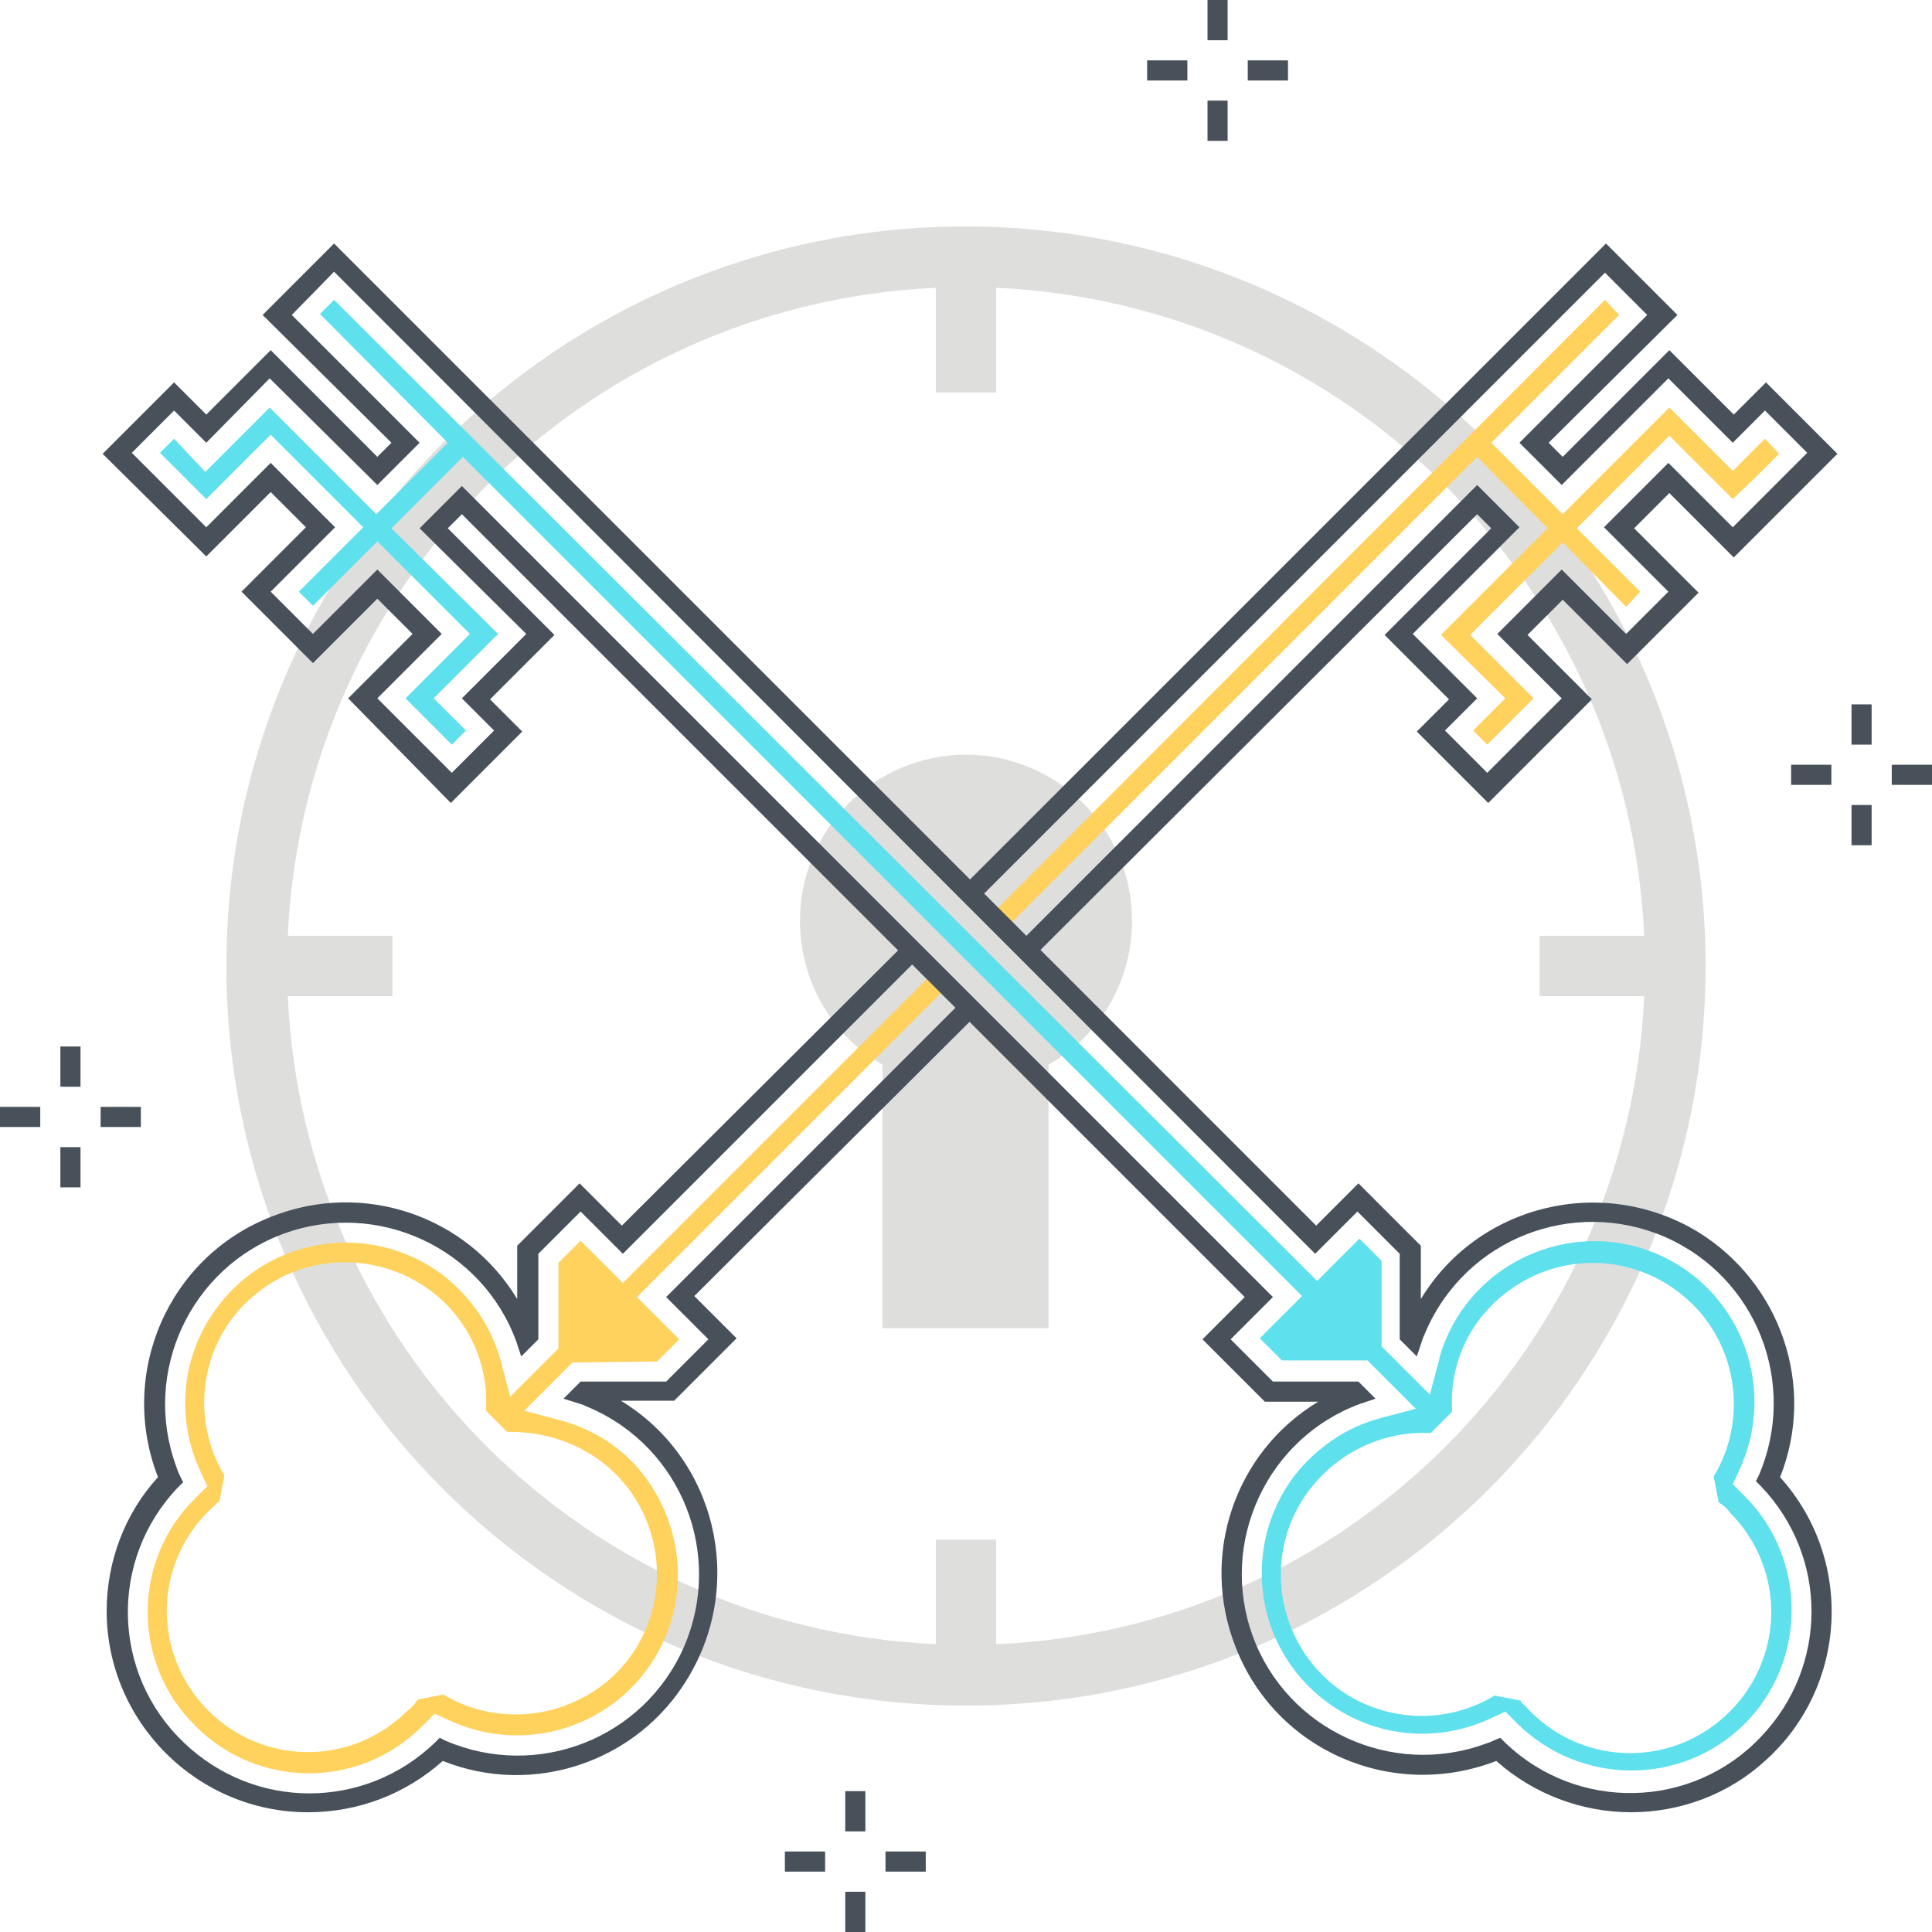 <?xml version="1.0" encoding="utf-8"?>
<!-- Generator: Adobe Illustrator 20.1.0, SVG Export Plug-In . SVG Version: 6.00 Build 0)  -->
<svg version="1.1" id="Layer_1" xmlns="http://www.w3.org/2000/svg" xmlns:xlink="http://www.w3.org/1999/xlink" x="0px" y="0px"
	 viewBox="0 0 192 192" style="enable-background:new 0 0 192 192;" xml:space="preserve">
<style type="text/css">
	.st0{fill:#DEDEDD;}
	.st1{fill:#48515A;}
	.st2{fill:#FFD15D;}
	.st3{fill:#5FE0ED;}
</style>
<title>Color line, customer activation illustration concept illustration, icon</title>
<desc>Color line, customer activation concept illustration, icon, background and graphics. The illustration is colorful, flat, vector, pixel perfect, suitable for web and print. It is linear stokes and fills.</desc>
<g id="Layer_4">
	<path class="st0" d="M112.5,91.5c0-9.1-7.4-16.5-16.5-16.5c-9.1,0-16.5,7.4-16.5,16.5c0,5.9,3.1,11.4,8.2,14.3V132h16.5v-26.2
		C109.4,102.9,112.5,97.4,112.5,91.5z"/>
	<path class="st0" d="M96,22.5c-40.6,0-73.5,32.9-73.5,73.5s32.9,73.5,73.5,73.5s73.5-32.9,73.5-73.5l0,0
		C169.5,55.4,136.6,22.6,96,22.5z M99,163.4V153h-6v10.4c-34.9-1.6-62.8-29.5-64.4-64.4H39v-6H28.6C30.2,58.1,58.1,30.2,93,28.6V39
		h6V28.6c34.9,1.6,62.8,29.5,64.4,64.4H153v6h10.4C161.8,133.9,133.9,161.9,99,163.4L99,163.4z"/>
	<path class="st1" d="M30.6,180.1c-11,0-20-9-20-20c0-4.9,1.8-9.7,5.1-13.3c-4-10.3,1-21.9,11.3-25.9c9.1-3.6,19.4-0.1,24.4,8.2
		v-5.3l6.2-6.2l4.2,4.2L90,93.7l1.4,1.4l-29.5,29.5l-4.2-4.2l-4.2,4.2v8.5l-1.7,1.7l-0.5-1.5c-3.4-9.3-13.8-14.1-23.1-10.7
		c-9.3,3.4-14.1,13.8-10.7,23.1c0.1,0.3,0.2,0.6,0.4,1l0.3,0.6l-0.5,0.5c-6.9,7.2-6.6,18.6,0.6,25.4c7,6.7,17.9,6.7,24.9,0l0.5-0.5
		l0.6,0.3c9.1,3.9,19.7-0.2,23.7-9.4c3.9-9.1-0.2-19.7-9.4-23.7c-0.3-0.1-0.6-0.3-1-0.4L56,139l1.7-1.7l8.5,0l4.2-4.2l-4.2-4.2
		l29.1-29.1l1.4,1.4L69,128.8l4.2,4.2l-6.2,6.2l-5.3,0c9.4,5.7,12.4,18,6.7,27.5C63.4,175.1,53,178.6,44,175
		C40.3,178.3,35.6,180.1,30.6,180.1z M102.7,95.1l-1.4-1.4l45.5-45.5l4.2,4.2l-10.6,10.6l6.4,6.4l-3.2,3.2l4.2,4.2l7.4-7.4l-6.4-6.4
		l6.4-6.4l6.4,6.4l4.2-4.2l-6.4-6.4l6.4-6.4l6.4,6.4l2.1-2.1l0,0l5.3-5.3l-4.2-4.2l-3.2,3.2l-6.4-6.4l-10.6,10.6L151,44l12.7-12.7
		l-4.2-4.2L97.1,89.5l-1.4-1.4l63.9-63.9l7.1,7.1L153.9,44l1.4,1.4l10.6-10.6l6.4,6.4l3.2-3.2l7.1,7.1l-8.3,8.3l0,0l-2,2l-6.4-6.4
		l-3.5,3.5l6.4,6.4l-7.1,7.1l-6.4-6.4l-3.5,3.5l6.4,6.4l-10.3,10.3l-7.1-7.1l3.2-3.2l-6.4-6.4l10.6-10.6l-1.4-1.4L102.7,95.1z"/>
	<g>
		<polygon class="st2" points="175.4,43.6 172.2,46.8 165.9,40.5 155.3,51.1 148.2,44 160.9,31.3 159.5,29.8 98.7,90.7 100.1,92.1 
			101.8,90.4 101.8,90.4 146.8,45.4 153.8,52.5 143.2,63.1 149.6,69.4 146.4,72.6 147.8,74 152.4,69.4 146.1,63.1 155.3,53.9 
			161.6,60.3 163,58.8 156.7,52.5 165.9,43.3 172.2,49.6 174.5,47.4 174.5,47.4 176.8,45.1 		"/>
		<path class="st2" d="M65.3,135.3l2.2-2.2l-4.2-4.2l30.8-30.8l-1.4-1.4l-30.8,30.8l-4.2-4.2l-2.2,2.2v8.5l-4.8,4.8l-0.9-3.4
			c-0.9-3.5-3-6.5-5.8-8.7c-7.1-5.3-17.1-3.9-22.4,3.2c-3.6,4.8-4.2,11.1-1.6,16.5l0.6,1.3l-1.2,1.2c-6.3,6.2-6.3,16.4,0,22.6
			c6.2,6.3,16.4,6.3,22.6,0c0,0,0,0,0,0l1.2-1.2l1.3,0.6c8,3.8,17.5,0.4,21.3-7.5c2.6-5.4,1.9-11.7-1.6-16.5
			c-2.1-2.9-5.2-4.9-8.7-5.8l-3.4-0.9l4.8-4.8L65.3,135.3z M61.2,146.5c0.5,0.5,0.9,1,1.3,1.5c4.6,6.2,3.4,15-2.8,19.6
			c-4.5,3.3-10.5,3.7-15.3,1l-0.3-0.2l-2.6,0.5l-0.2,0.3c-0.2,0.3-0.5,0.6-0.8,0.8c-5.5,5.5-14.3,5.5-19.8,0
			c-5.5-5.5-5.5-14.3,0-19.8c0.3-0.3,0.6-0.5,0.8-0.8l0.3-0.2l0.5-2.6l-0.2-0.3c-3.3-5.9-2-13.3,3.2-17.6v0c5-4.2,12.2-4.3,17.4-0.5
			c3.7,2.7,5.8,7.1,5.6,11.6l0,0.4l2.1,2.1l0.4,0C54.7,142.3,58.5,143.8,61.2,146.5z"/>
	</g>
	<path class="st1" d="M162.1,180.1c-4.9,0-9.7-1.8-13.4-5.1c-10.3,4-21.9-1-25.9-11.3c-3.6-9.1-0.1-19.4,8.2-24.4l-5.3,0l-6.2-6.2
		l4.2-4.2L45.9,51.1l-1.4,1.4l10.6,10.6l-6.4,6.4l3.2,3.2l-7.1,7.1L34.6,69.4l6.4-6.4l-3.5-3.5l-6.4,6.4L24,58.8l6.4-6.4l-3.5-3.5
		l-6.4,6.4L10.2,45.1l7.1-7.1l3.2,3.2l6.4-6.4l10.6,10.6l1.4-1.4L26.1,31.3l7.1-7.1l97.6,97.6l4.2-4.2l6.2,6.2v5.3
		c5.7-9.4,18-12.4,27.5-6.7c8.3,5.1,11.8,15.4,8.2,24.4c7.4,8.2,6.7,20.9-1.5,28.2C171.8,178.3,167,180.1,162.1,180.1L162.1,180.1z
		 M149.1,172.7l0.5,0.5c7.2,6.9,18.6,6.6,25.4-0.6c6.7-7,6.7-17.9,0-24.9l-0.5-0.5l0.3-0.6c3.9-9.1-0.2-19.7-9.4-23.7
		c-9.1-3.9-19.7,0.2-23.7,9.4c-0.1,0.3-0.3,0.6-0.4,1l-0.5,1.5l-1.7-1.7v-8.5l-4.2-4.2l-4.2,4.2L33.2,27L29,31.3L41.7,44l-4.2,4.2
		L26.8,37.6L20.5,44l-3.2-3.2l-4.2,4.2l7.4,7.4l6.4-6.4l6.4,6.4l-6.4,6.4l4.2,4.2l6.4-6.4l6.4,6.4l-6.4,6.4l7.4,7.4l4.2-4.2
		l-3.2-3.2l6.4-6.4L41.7,52.5l4.2-4.2l80.6,80.6l-4.2,4.2l4.2,4.2l8.5,0l1.7,1.7l-1.5,0.5c-9.3,3.4-14.1,13.8-10.7,23.1
		c3.4,9.3,13.8,14.1,23.1,10.7c0.3-0.1,0.6-0.2,1-0.4L149.1,172.7z"/>
	<path class="st3" d="M17.3,43.6l-1.4,1.4l2.3,2.3l0,0l2.3,2.3l6.4-6.4l9.2,9.2l-6.4,6.4l1.4,1.4l6.4-6.4l9.2,9.2l-6.4,6.4l4.6,4.6
		l1.4-1.4l-3.2-3.2l6.4-6.4L38.9,52.5l7.1-7.1l45,45l0,0l38.4,38.4l-4.2,4.2l2.2,2.2l8.5,0l4.8,4.8l-3.4,0.9c-3.5,0.9-6.5,3-8.7,5.8
		c-5.3,7.1-3.9,17.1,3.2,22.4c4.8,3.6,11.1,4.2,16.5,1.6l1.3-0.6l1.2,1.2c6.3,6.2,16.4,6.2,22.6,0c6.2-6.2,6.2-16.4,0-22.6l-1.2-1.2
		l0.6-1.3c3.8-8,0.4-17.5-7.5-21.3s-17.5-0.4-21.3,7.5c-0.4,0.9-0.8,1.8-1,2.8l-0.9,3.4l-4.8-4.8v-8.5l-2.2-2.2l-4.2,4.2L33.2,29.8
		l-1.4,1.4L44.5,44l-7.1,7.1L26.8,40.5l-6.4,6.4L17.3,43.6z M141.8,142.4l0.4,0l2.1-2.1l0-0.4c-0.2-4.6,1.9-8.9,5.6-11.6
		c5.2-3.9,12.4-3.7,17.4,0.5v0c5.2,4.3,6.5,11.8,3.2,17.6l-0.2,0.3l0.5,2.6l0.3,0.2c0.3,0.2,0.6,0.5,0.8,0.8
		c5.5,5.5,5.5,14.3,0,19.8c-5.5,5.5-14.3,5.5-19.8,0c-0.3-0.3-0.5-0.6-0.8-0.8l-0.2-0.3l-2.6-0.5l-0.3,0.2
		c-6.7,3.8-15.3,1.5-19.1-5.3c-2.7-4.8-2.4-10.8,1-15.3c0.4-0.5,0.8-1,1.3-1.5C134.2,143.8,138,142.3,141.8,142.4z"/>
	<g>
		<g>
			<rect x="120" class="st1" width="2" height="4"/>
			<rect x="120" y="10" class="st1" width="2" height="4"/>
		</g>
		<g>
			<rect x="124" y="6" class="st1" width="4" height="2"/>
			<rect x="114" y="6" class="st1" width="4" height="2"/>
		</g>
	</g>
	<g>
		<g>
			<rect x="184" y="70" class="st1" width="2" height="4"/>
			<rect x="184" y="80" class="st1" width="2" height="4"/>
		</g>
		<g>
			<rect x="188" y="76" class="st1" width="4" height="2"/>
			<rect x="178" y="76" class="st1" width="4" height="2"/>
		</g>
	</g>
	<g>
		<g>
			<rect x="84" y="178" class="st1" width="2" height="4"/>
			<rect x="84" y="188" class="st1" width="2" height="4"/>
		</g>
		<g>
			<rect x="88" y="184" class="st1" width="4" height="2"/>
			<rect x="78" y="184" class="st1" width="4" height="2"/>
		</g>
	</g>
	<g>
		<g>
			<rect x="6" y="104" class="st1" width="2" height="4"/>
			<rect x="6" y="114" class="st1" width="2" height="4"/>
		</g>
		<g>
			<rect x="10" y="110" class="st1" width="4" height="2"/>
			<rect y="110" class="st1" width="4" height="2"/>
		</g>
	</g>
</g>
</svg>
